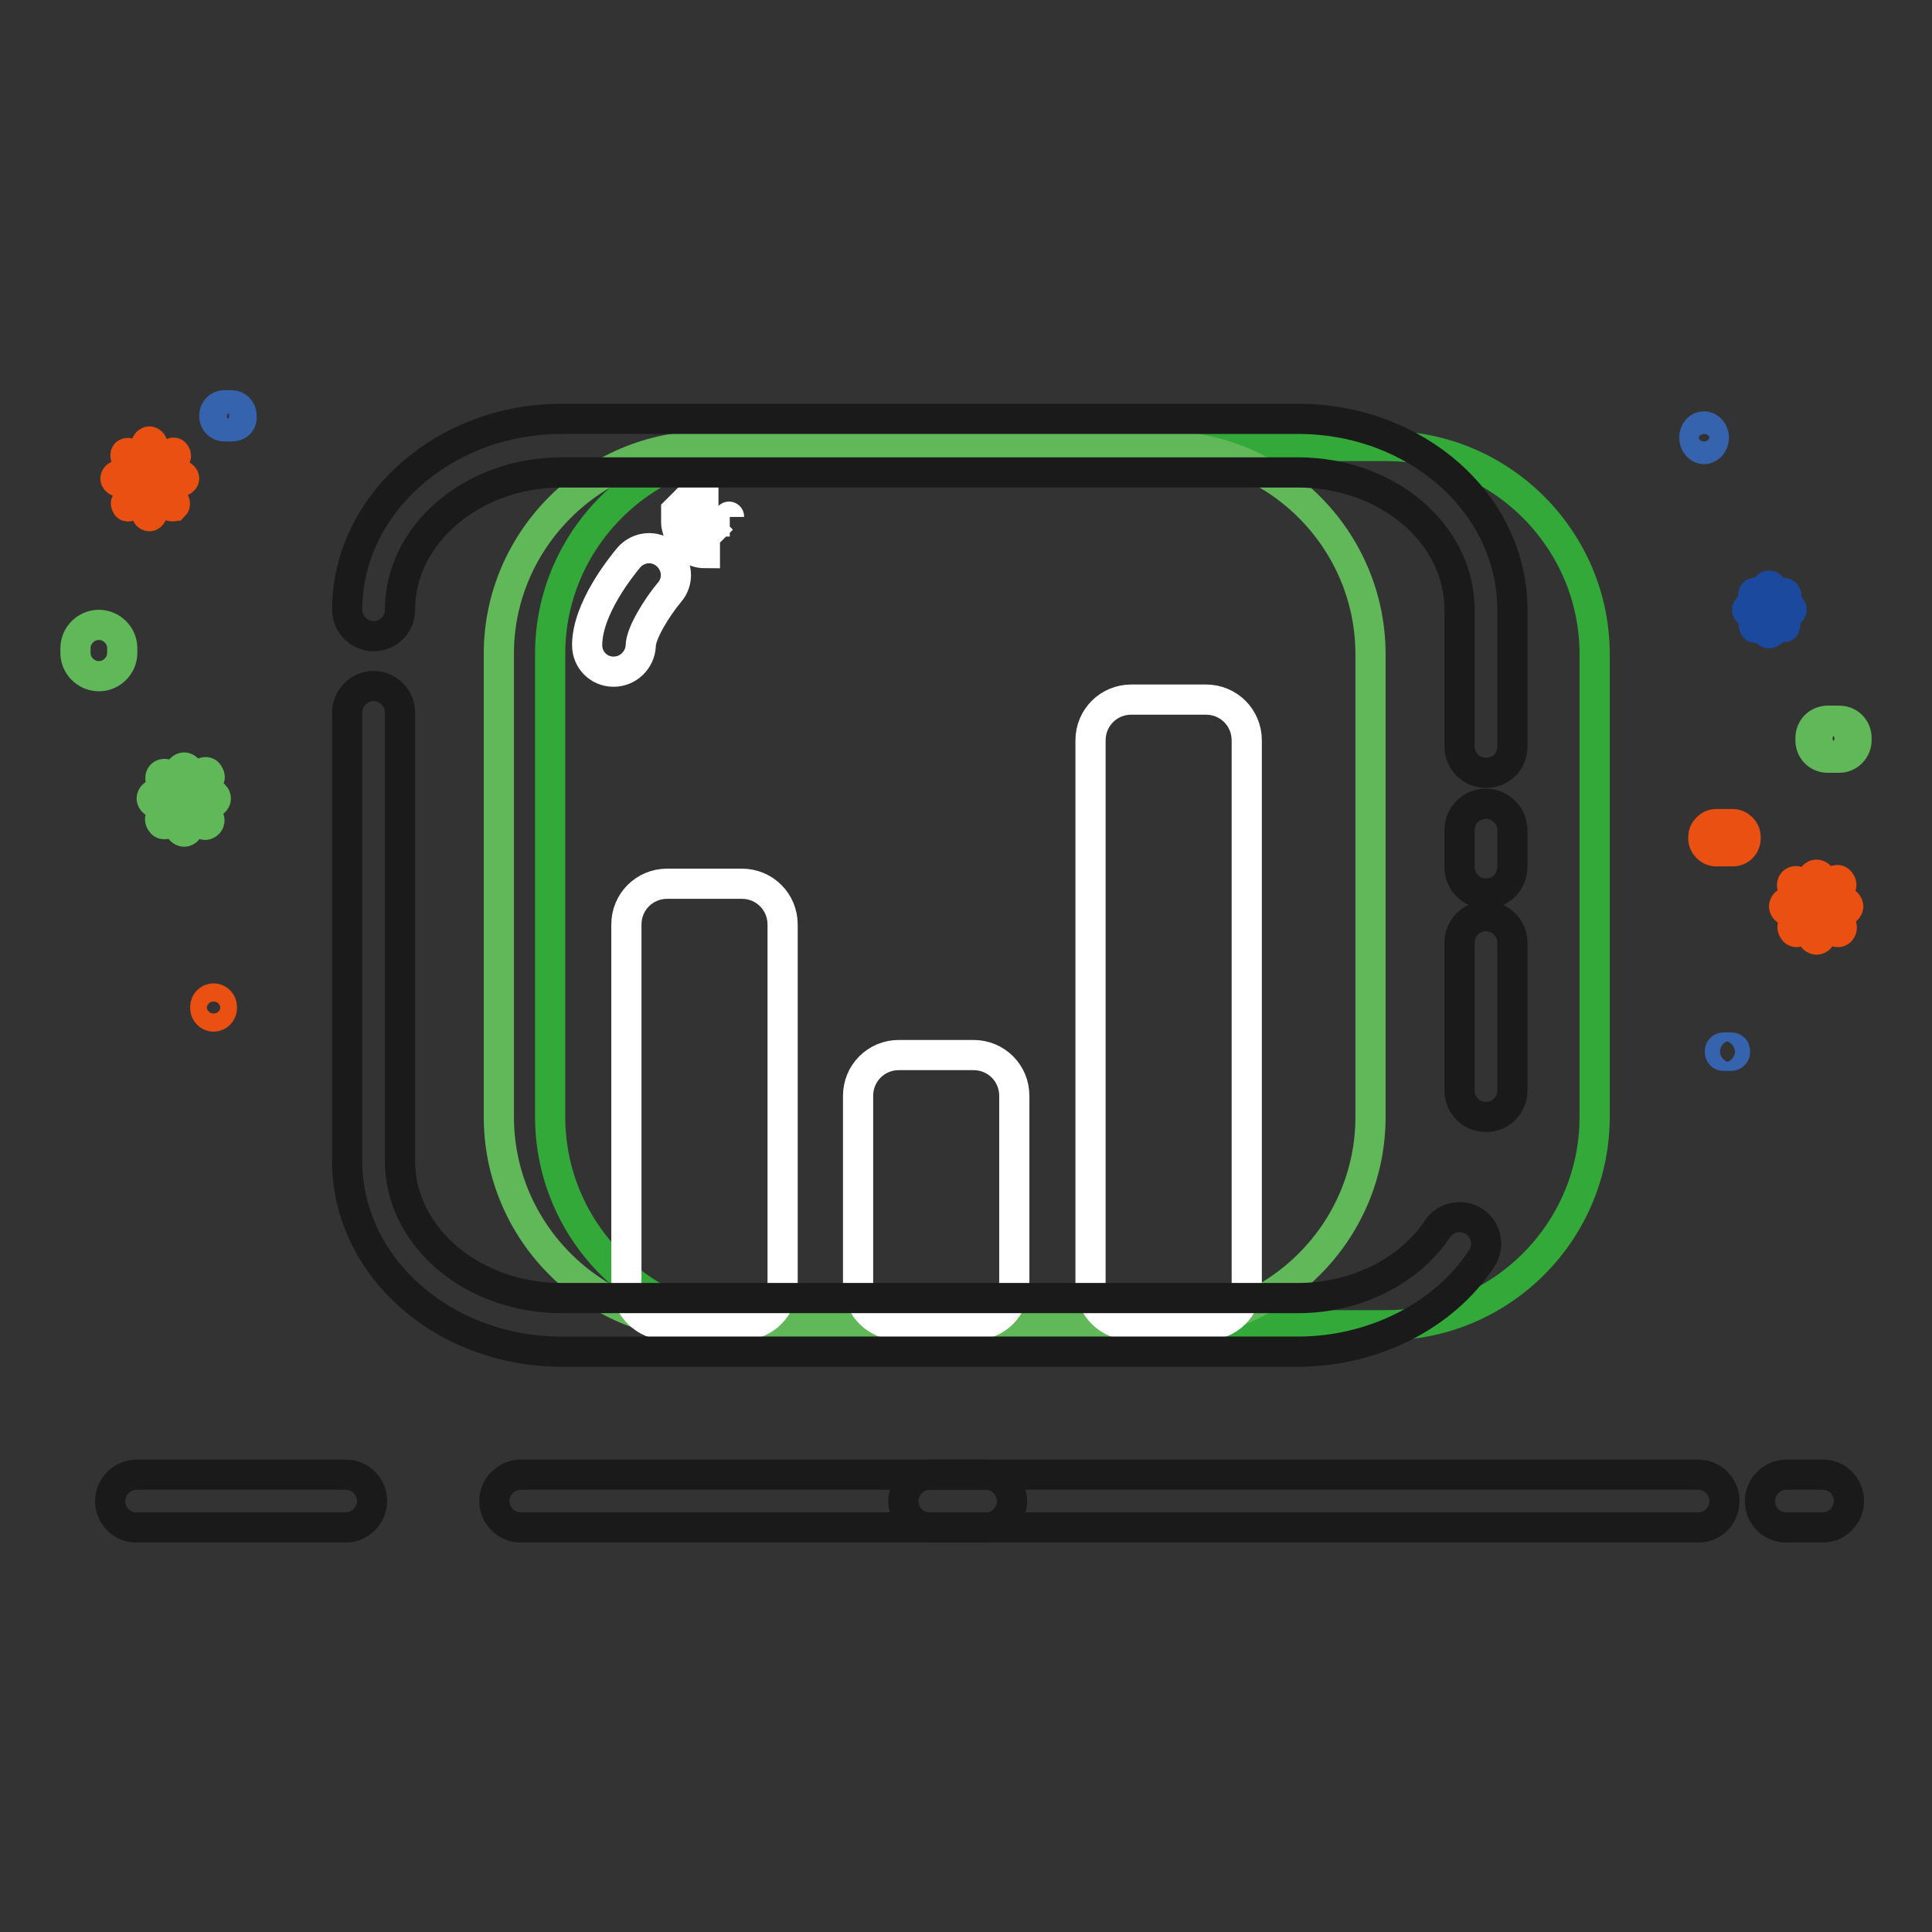<?xml version="1.0" encoding="utf-8"?>
<!-- Svg Vector Icons : http://www.onlinewebfonts.com/icon -->
<!DOCTYPE svg PUBLIC "-//W3C//DTD SVG 1.1//EN" "http://www.w3.org/Graphics/SVG/1.1/DTD/svg11.dtd">
<svg version="1.1" xmlns="http://www.w3.org/2000/svg" xmlns:xlink="http://www.w3.org/1999/xlink" x="0px" y="0px" viewBox="0 0 256 256" enable-background="new 0 0 256 256" xml:space="preserve">
<rect x="0" y="0" width="256" height="256" fill="#333333" stroke="none"/>
<g> <path stroke-width="4" fill-opacity="0" stroke="#32a938"  d="M100.5,59.1h83.2c15.2,0,27.6,12.4,27.6,27.6V148c0,15.2-12.4,27.6-27.6,27.6h-83.2 c-15.2,0-27.6-12.4-27.6-27.6V86.6C72.9,71.5,85.3,59.1,100.5,59.1z"/> <path stroke-width="4" fill-opacity="0" stroke="#60b859"  d="M93.7,59.1H154c15.2,0,27.6,12.4,27.6,27.6V148c0,15.2-12.4,27.6-27.6,27.6H93.7 c-15.2,0-27.6-12.4-27.6-27.6V86.6C66.1,71.5,78.6,59.1,93.7,59.1z"/> <path stroke-width="4" fill-opacity="0" stroke="#ffffff"  d="M93.4,73.3c-0.6,0-2.6-0.2-3.5-2.7c-0.1-0.4-0.3-0.8-0.3-1.4v-1.5l2.1-2.1h1.5v3.5h3.5h-3.3v0.2l2.3,2.3 l-2.3-2.3V73.3z M96.6,68.5C96.6,68.5,96.6,68.4,96.6,68.5C96.6,68.4,96.6,68.4,96.6,68.5C96.6,68.4,96.6,68.4,96.6,68.5z M81.3,89 c-2,0-3.5-1.6-3.5-3.5c0-4.9,4.6-10.5,5.5-11.6c1.3-1.5,3.5-1.7,5-0.4c1.5,1.3,1.7,3.5,0.4,5c-1.6,1.9-3.8,5.4-3.8,7.1 C84.8,87.4,83.3,89,81.3,89z M83,170.2v-47.7c0-3,2.4-5.4,5.4-5.4h9.9c3,0,5.4,2.4,5.4,5.4v47.7c0,3-2.4,5.4-5.4,5.4h-9.9 C85.5,175.6,83,173.2,83,170.2z M113.7,170.2v-25c0-3,2.4-5.4,5.4-5.4h9.9c3,0,5.4,2.4,5.4,5.4v25c0,3-2.4,5.4-5.4,5.4h-9.9 C116.2,175.6,113.7,173.2,113.7,170.2L113.7,170.2z M144.5,170.2V98.1c0-3,2.4-5.4,5.4-5.4h9.9c3,0,5.4,2.4,5.4,5.4v72.1 c0,3-2.4,5.4-5.4,5.4h-9.9C146.9,175.6,144.5,173.2,144.5,170.2z"/> <path stroke-width="4" fill-opacity="0" stroke="#1a1a1a"  d="M196.9,118.4c-2,0-3.5-1.6-3.5-3.5V110c0-2,1.6-3.5,3.5-3.5c1.9,0,3.5,1.6,3.5,3.5v4.8 C200.4,116.8,198.9,118.4,196.9,118.4z M196.9,102.4c-2,0-3.5-1.6-3.5-3.5V80.8c0-10.1-9.6-18.2-21.4-18.2H74.4 C62.6,62.6,53,70.8,53,80.8c0,2-1.6,3.5-3.5,3.5s-3.5-1.6-3.5-3.5c0-13.9,12.8-25.3,28.4-25.3H172c15.7,0,28.4,11.3,28.4,25.3v18.1 C200.4,100.9,198.9,102.4,196.9,102.4z M172,179.1H74.4c-15.7,0-28.4-11.3-28.4-25.3V94.4c0-1.9,1.6-3.5,3.5-3.5s3.5,1.6,3.5,3.5 v59.4c0,10.1,9.6,18.2,21.4,18.2H172c7.6,0,14.7-3.5,18.5-9.2c1.1-1.6,3.3-2,4.9-0.9c1.6,1.1,2,3.3,0.9,4.9 C191.3,174.4,181.9,179.1,172,179.1z M196.9,148c-2,0-3.5-1.6-3.5-3.5v-19.6c0-2,1.6-3.5,3.5-3.5c1.9,0,3.5,1.6,3.5,3.5v19.6 C200.4,146.4,198.9,148,196.9,148z M241.5,202.4h-4.8c-2,0-3.5-1.6-3.5-3.5s1.6-3.5,3.5-3.5h4.8c2,0,3.5,1.6,3.5,3.5 S243.4,202.4,241.5,202.4z M225,202.4H123.2c-2,0-3.5-1.6-3.5-3.5s1.6-3.5,3.5-3.5H225c2,0,3.5,1.6,3.5,3.5S227,202.4,225,202.4z" /> <path stroke-width="4" fill-opacity="0" stroke="#1a1a1a"  d="M130.7,202.4H69c-1.9,0-3.5-1.6-3.5-3.5s1.6-3.5,3.5-3.5h61.6c1.9,0,3.5,1.6,3.5,3.5 S132.6,202.4,130.7,202.4z M45.8,202.4H18.1c-2,0-3.5-1.6-3.5-3.5s1.6-3.5,3.5-3.5h27.7c2,0,3.5,1.6,3.5,3.5S47.7,202.4,45.8,202.4 z"/> <path stroke-width="4" fill-opacity="0" stroke="#e95011"  d="M19.8,68.4c-0.2,0-0.4-0.2-0.4-0.4v-9.1c0-0.2,0.2-0.4,0.4-0.4c0.2,0,0.4,0.2,0.4,0.4V68 C20.1,68.2,20,68.4,19.8,68.4z"/> <path stroke-width="4" fill-opacity="0" stroke="#e95011"  d="M17,67.1c-0.1,0-0.2,0-0.2-0.1c-0.1-0.1-0.2-0.4,0-0.5l5.9-6.4c0.1-0.1,0.4-0.2,0.5,0 c0.1,0.1,0.2,0.4,0,0.5L17.2,67C17.1,67.1,17,67.1,17,67.1z"/> <path stroke-width="4" fill-opacity="0" stroke="#e95011"  d="M22.9,67.1c-0.1,0-0.2,0-0.3-0.1l-5.9-6.4c-0.1-0.1-0.1-0.4,0-0.5c0.1-0.1,0.4-0.1,0.5,0l5.9,6.4 c0.1,0.1,0.1,0.4,0,0.5C23,67,23,67.1,22.9,67.1z"/> <path stroke-width="4" fill-opacity="0" stroke="#e95011"  d="M24,63.8h-8.3c-0.2,0-0.4-0.2-0.4-0.4s0.2-0.4,0.4-0.4H24c0.2,0,0.4,0.2,0.4,0.4S24.1,63.8,24,63.8z"/> <path stroke-width="4" fill-opacity="0" stroke="#60b859"  d="M28,106.4h-1.7c-0.3,0-0.6-0.3-0.6-0.6c0-0.3,0.3-0.6,0.6-0.6H28c0.3,0,0.6,0.3,0.6,0.6 C28.6,106.1,28.3,106.4,28,106.4z M22.4,106.4h-1.7c-0.3,0-0.6-0.3-0.6-0.6c0-0.3,0.3-0.6,0.6-0.6h1.7c0.3,0,0.6,0.3,0.6,0.6 C23,106.1,22.8,106.4,22.4,106.4z M23,105c-0.2,0-0.3-0.1-0.4-0.2l-1.2-1.3c-0.2-0.2-0.2-0.6,0-0.8c0.2-0.2,0.6-0.2,0.8,0l1.2,1.3 c0.2,0.2,0.2,0.6,0,0.8C23.3,104.9,23.1,105,23,105z M27.2,109.3c-0.2,0-0.3-0.1-0.4-0.2l-1.2-1.3c-0.2-0.2-0.2-0.6,0-0.8 c0.2-0.2,0.6-0.2,0.8,0l1.2,1.3c0.2,0.2,0.2,0.6,0,0.8C27.5,109.2,27.3,109.3,27.2,109.3z M26,104.8c-0.1,0-0.3,0-0.4-0.2 c-0.2-0.2-0.3-0.6,0-0.8l1.2-1.3c0.2-0.2,0.6-0.3,0.8,0s0.3,0.6,0,0.8l-1.2,1.3C26.3,104.8,26.1,104.8,26,104.8L26,104.8z  M24.4,104.8c-0.3,0-0.6-0.3-0.6-0.6v-1.9c0-0.3,0.3-0.6,0.6-0.6c0.3,0,0.6,0.3,0.6,0.6v1.9C25,104.5,24.7,104.8,24.4,104.8z  M24.4,110.2c-0.3,0-0.6-0.3-0.6-0.6v-1.9c0-0.3,0.3-0.6,0.6-0.6c0.3,0,0.6,0.3,0.6,0.6v1.9C25,109.9,24.7,110.2,24.4,110.2z  M21.8,109.2c-0.1,0-0.3,0-0.4-0.2c-0.2-0.2-0.3-0.6,0-0.8l1.2-1.3c0.2-0.2,0.6-0.3,0.8,0s0.3,0.6,0,0.8l-1.2,1.3 C22.1,109.2,21.9,109.2,21.8,109.2z"/> <path stroke-width="4" fill-opacity="0" stroke="#3563ae"  d="M30.7,56.5h-1c-0.7,0-1.3-0.6-1.3-1.3V55c0-0.7,0.6-1.3,1.3-1.3h1c0.7,0,1.3,0.6,1.3,1.3v0.2 C32.1,56,31.5,56.5,30.7,56.5z"/> <path stroke-width="4" fill-opacity="0" stroke="#e95011"  d="M28.3,134.7c-0.6,0-1.1-0.5-1.1-1.1v-0.2c0-0.6,0.5-1.1,1.1-1.1s1.1,0.5,1.1,1.1v0.2 C29.4,134.2,28.9,134.7,28.3,134.7z"/> <path stroke-width="4" fill-opacity="0" stroke="#60b859"  d="M13.1,89.6c-1.7,0-3.1-1.4-3.1-3.1v-0.6c0-1.7,1.4-3.1,3.1-3.1c1.7,0,3.1,1.4,3.1,3.1v0.6 C16.2,88.2,14.8,89.6,13.1,89.6z"/> <path stroke-width="4" fill-opacity="0" stroke="#60b859"  d="M243.7,100.4h-1.5c-1.3,0-2.3-1-2.3-2.3v-0.3c0-1.3,1-2.3,2.3-2.3h1.5c1.3,0,2.3,1,2.3,2.3v0.3 C246,99.3,245,100.4,243.7,100.4z M242.2,96.6c-0.6,0-1.1,0.5-1.1,1.1v0.3c0,0.6,0.5,1.1,1.1,1.1h1.5c0.6,0,1.1-0.5,1.1-1.1v-0.3 c0-0.6-0.5-1.1-1.1-1.1H242.2z"/> <path stroke-width="4" fill-opacity="0" stroke="#1b499e"  d="M234.4,83.9c-0.2,0-0.4-0.2-0.4-0.4v-5.5c0-0.2,0.2-0.4,0.4-0.4c0.2,0,0.4,0.2,0.4,0.4v5.5 C234.8,83.8,234.6,83.9,234.4,83.9z"/> <path stroke-width="4" fill-opacity="0" stroke="#1b499e"  d="M232.7,83.2c-0.1,0-0.2,0-0.2-0.1c-0.1-0.1-0.2-0.4,0-0.5l3.6-3.9c0.1-0.1,0.4-0.2,0.5,0 c0.1,0.1,0.2,0.4,0,0.5l-3.6,3.9C232.9,83.1,232.8,83.2,232.7,83.2z"/> <path stroke-width="4" fill-opacity="0" stroke="#1b499e"  d="M236.3,83.1c-0.1,0-0.2,0-0.3-0.1l-3.6-3.9c-0.1-0.1-0.1-0.4,0-0.5c0.1-0.1,0.4-0.1,0.5,0l3.6,3.9 c0.1,0.1,0.1,0.4,0,0.5C236.5,83.1,236.4,83.1,236.3,83.1z"/> <path stroke-width="4" fill-opacity="0" stroke="#1b499e"  d="M237,81.2h-5.1c-0.2,0-0.4-0.2-0.4-0.4s0.2-0.4,0.4-0.4h5.1c0.2,0,0.4,0.2,0.4,0.4S237.1,81.2,237,81.2z"/> <path stroke-width="4" fill-opacity="0" stroke="#e95011"  d="M244.3,120.7h-1.7c-0.3,0-0.6-0.3-0.6-0.6c0-0.3,0.3-0.6,0.6-0.6h1.7c0.3,0,0.6,0.3,0.6,0.6 C244.9,120.4,244.6,120.7,244.3,120.7z M238.7,120.7H237c-0.3,0-0.6-0.3-0.6-0.6c0-0.3,0.3-0.6,0.6-0.6h1.7c0.3,0,0.6,0.3,0.6,0.6 C239.3,120.4,239,120.7,238.7,120.7z M239.2,119.2c-0.2,0-0.3-0.1-0.4-0.2l-1.2-1.3c-0.2-0.2-0.2-0.6,0-0.8c0.2-0.2,0.6-0.2,0.8,0 l1.2,1.3c0.2,0.2,0.2,0.6,0,0.8C239.5,119.2,239.4,119.2,239.2,119.2z M243.5,123.5c-0.2,0-0.3-0.1-0.4-0.2l-1.2-1.3 c-0.2-0.2-0.2-0.6,0-0.8c0.2-0.2,0.6-0.2,0.8,0l1.2,1.3c0.2,0.2,0.2,0.6,0,0.8C243.8,123.5,243.6,123.5,243.5,123.5z M242.2,119.1 c-0.1,0-0.3,0-0.4-0.2c-0.2-0.2-0.3-0.6,0-0.8l1.2-1.3c0.2-0.2,0.6-0.3,0.8,0c0.2,0.2,0.3,0.6,0,0.8l-1.2,1.3 C242.6,119,242.4,119.1,242.2,119.1z M240.7,119c-0.3,0-0.6-0.3-0.6-0.6v-1.9c0-0.3,0.3-0.6,0.6-0.6c0.3,0,0.6,0.3,0.6,0.6v1.9 C241.3,118.8,241,119,240.7,119z M240.7,124.5c-0.3,0-0.6-0.3-0.6-0.6V122c0-0.3,0.3-0.6,0.6-0.6c0.3,0,0.6,0.3,0.6,0.6v1.9 C241.3,124.2,241,124.5,240.7,124.5z M238.1,123.5c-0.1,0-0.3,0-0.4-0.2c-0.2-0.2-0.3-0.6,0-0.8l1.2-1.3c0.2-0.2,0.6-0.3,0.8,0 c0.2,0.2,0.3,0.6,0,0.8l-1.2,1.3C238.4,123.4,238.2,123.5,238.1,123.5z"/> <path stroke-width="4" fill-opacity="0" stroke="#3563ae"  d="M229.4,139.9h-1c-0.3,0-0.5-0.2-0.5-0.5v-0.1c0-0.3,0.2-0.5,0.5-0.5h1c0.3,0,0.5,0.2,0.5,0.5v0.1 C229.9,139.7,229.6,139.9,229.4,139.9z"/> <path stroke-width="4" fill-opacity="0" stroke="#e95011"  d="M229.6,112.8h-2.2c-0.9,0-1.7-0.8-1.7-1.7v-0.2c0-0.9,0.8-1.7,1.7-1.7h2.2c0.9,0,1.7,0.8,1.7,1.7v0.2 C231.3,112,230.6,112.8,229.6,112.8z M227.4,110.4c-0.3,0-0.5,0.2-0.5,0.5v0.2c0,0.3,0.2,0.5,0.5,0.5h2.2c0.3,0,0.5-0.2,0.5-0.5 v-0.2c0-0.3-0.2-0.5-0.5-0.5H227.4z"/> <path stroke-width="4" fill-opacity="0" stroke="#3563ae"  d="M224.5,58c0,0.8,0.6,1.5,1.3,1.5c0.7,0,1.3-0.7,1.3-1.5c0-0.8-0.6-1.5-1.3-1.5 C225.1,56.5,224.5,57.1,224.5,58z"/></g>
</svg>